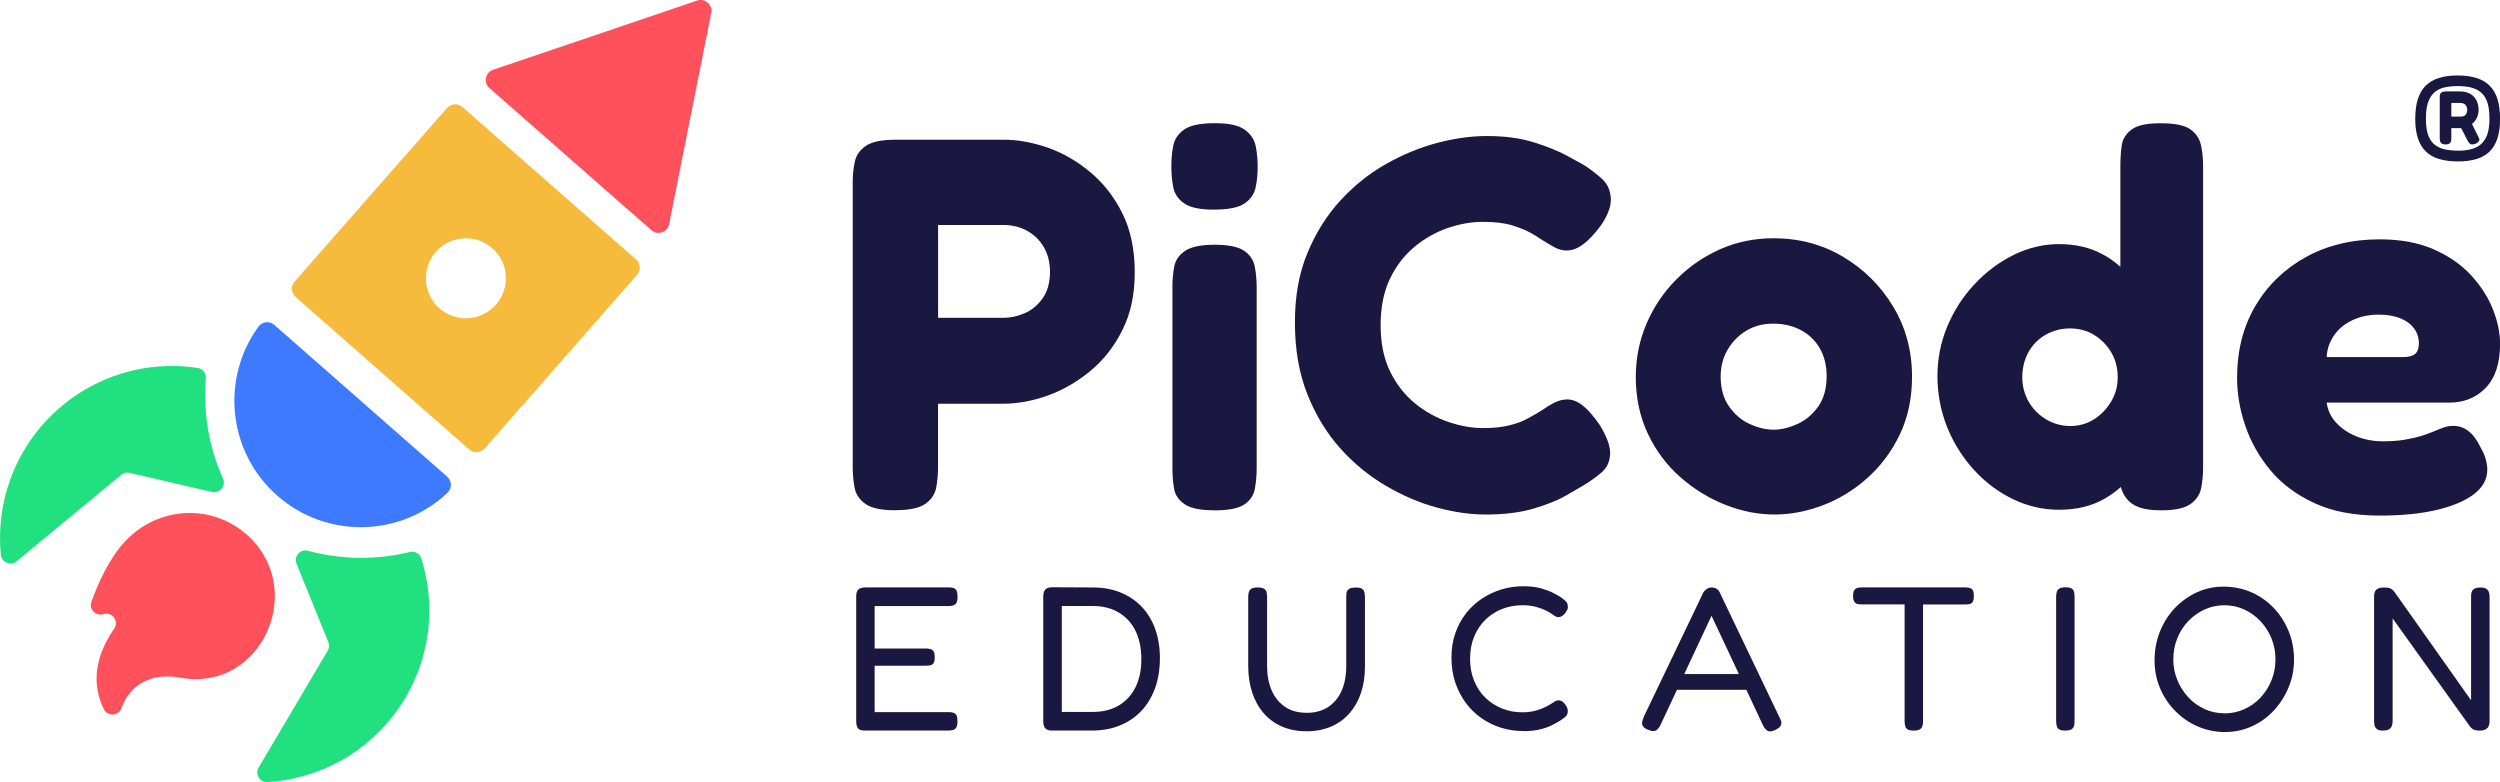 <?xml version="1.0" encoding="UTF-8"?>
<svg id="Camada_1" data-name="Camada 1" xmlns="http://www.w3.org/2000/svg" viewBox="0 0 393.48 123.09">
  <defs>
    <style>
      .cls-1 {
        fill: #3e7aff;
      }

      .cls-1, .cls-2, .cls-3, .cls-4, .cls-5 {
        stroke-width: 0px;
      }

      .cls-2 {
        fill: #ff515c;
      }

      .cls-3 {
        fill: #f6bb3c;
      }

      .cls-4 {
        fill: #1a1740;
      }

      .cls-5 {
        fill: #20e080;
      }
    </style>
  </defs>
  <g>
    <path class="cls-3" d="m70.36,17l-24,27.33c-.62.71-.55,1.79.16,2.42l27.34,24c.71.62,1.79.55,2.42-.16l24-27.33c.62-.71.55-1.79-.16-2.42l-27.34-24c-.71-.62-1.79-.55-2.42.16Zm-1.37,31.37c-2.36-2.23-2.61-6.01-.56-8.53,2.26-2.79,6.38-3.12,9.05-.77,2.61,2.29,2.88,6.27.58,8.88-2.35,2.67-6.46,2.88-9.06.42Z"/>
    <path class="cls-2" d="m109.71.09c1.25-.42,2.49.66,2.23,1.96l-3.31,16.61-3.31,16.61c-.26,1.29-1.82,1.82-2.81.95l-12.73-11.17-12.73-11.17c-.99-.87-.67-2.49.58-2.91l16.04-5.43L109.71.09Z"/>
    <path class="cls-2" d="m19.56,85.35c5.05-5.58,13.57-6.21,19.23-1.25.12.1.23.21.35.31,9.12,8.57,1.97,24.28-10.39,22.31-.11-.02-.23-.04-.35-.06-5.49-.98-8.27,1.93-9.27,4.78-.44,1.25-2.18,1.38-2.77.2-1.39-2.78-2.2-7.2,1.6-12.69.81-1.17-.29-2.71-1.65-2.3-.01,0-.02,0-.03.01-1.2.37-2.31-.75-1.89-1.94,1.04-2.91,2.73-6.68,5.16-9.37Z"/>
    <g>
      <path class="cls-5" d="m64.53,86.87c.78-.19,1.55.28,1.79,1.05,2.4,7.62,1.41,16.2-3.42,23.33-4.9,7.23-12.68,11.34-20.79,11.84-1.22.07-2.02-1.25-1.4-2.29l10.87-18.39c.24-.41.28-.9.1-1.34l-5.01-12.35c-.47-1.16.59-2.36,1.8-2.03,5.3,1.43,10.83,1.46,16.05.19Z"/>
      <path class="cls-5" d="m32.39,59.51c.07-.8-.52-1.49-1.31-1.61-7.9-1.18-16.22,1.14-22.51,7.02C2.19,70.9-.65,79.23.13,87.31c.12,1.21,1.55,1.8,2.49,1.03l16.46-13.61c.37-.3.85-.42,1.31-.31l12.98,3.01c1.22.28,2.24-.95,1.73-2.09-2.24-5.01-3.14-10.47-2.7-15.82Z"/>
    </g>
    <path class="cls-1" d="m43.19,51.14c-.75-.66-1.92-.55-2.51.26-5.98,8.22-4.81,19.79,2.98,26.63,7.79,6.84,19.42,6.5,26.79-.49.72-.69.68-1.86-.07-2.52l-27.2-23.88Z"/>
  </g>
  <g>
    <g>
      <path class="cls-4" d="m140.88,80.31c-2.17,0-3.73-.33-4.67-1-.95-.67-1.52-1.53-1.71-2.59-.2-1.06-.29-2.14-.29-3.25V28.66c0-1.11.11-2.18.33-3.21.22-1.03.81-1.86,1.75-2.5.95-.64,2.5-.96,4.67-.96h17.02c2.23,0,4.53.42,6.93,1.25,2.39.84,4.63,2.13,6.72,3.88,2.09,1.75,3.77,3.92,5.05,6.51,1.28,2.59,1.92,5.66,1.92,9.22s-.64,6.47-1.92,9.05c-1.28,2.59-2.96,4.74-5.05,6.47-2.09,1.73-4.33,3.02-6.72,3.88-2.39.86-4.73,1.29-7.01,1.29h-10.26v10.01c0,1.11-.1,2.18-.29,3.21-.2,1.03-.77,1.88-1.71,2.54-.95.67-2.53,1-4.76,1Zm6.76-30.29h10.35c1.06,0,2.14-.24,3.26-.71,1.11-.47,2.06-1.25,2.84-2.34.78-1.08,1.17-2.49,1.17-4.21,0-1.45-.32-2.73-.96-3.84-.64-1.11-1.52-1.97-2.63-2.59-1.11-.61-2.37-.92-3.76-.92h-10.26v14.6Z"/>
      <path class="cls-4" d="m191.12,33c-2.23,0-3.81-.33-4.76-1-.95-.67-1.52-1.53-1.71-2.59-.2-1.06-.29-2.14-.29-3.26,0-1.22.11-2.34.33-3.34.22-1,.81-1.82,1.75-2.46.95-.64,2.53-.96,4.76-.96s3.73.33,4.67,1c.95.67,1.53,1.52,1.75,2.54.22,1.03.33,2.13.33,3.3s-.11,2.27-.33,3.3c-.22,1.03-.81,1.86-1.75,2.5-.95.64-2.53.96-4.76.96Zm0,47.32c-2.17,0-3.73-.32-4.67-.96-.95-.64-1.5-1.47-1.67-2.5s-.25-2.1-.25-3.21v-28.54c0-1.11.1-2.17.29-3.17.19-1,.76-1.82,1.71-2.46.95-.64,2.5-.96,4.67-.96s3.71.32,4.63.96c.92.64,1.47,1.47,1.67,2.5.19,1.03.29,2.13.29,3.3v28.46c0,1.11-.1,2.18-.29,3.21-.2,1.03-.75,1.85-1.67,2.46-.92.61-2.49.92-4.72.92Z"/>
      <path class="cls-4" d="m233.76,80.98c-2.34,0-4.85-.36-7.55-1.08-2.7-.72-5.38-1.86-8.05-3.42-2.67-1.56-5.08-3.53-7.22-5.92-2.14-2.39-3.87-5.23-5.17-8.51-1.31-3.28-1.96-7.04-1.96-11.27s.65-7.76,1.96-10.93c1.31-3.17,3.03-5.93,5.17-8.26,2.14-2.34,4.53-4.26,7.18-5.76,2.64-1.5,5.34-2.61,8.09-3.34,2.75-.72,5.35-1.08,7.8-1.08,2.84,0,5.31.33,7.43,1,2.11.67,3.84,1.36,5.17,2.09,1.34.72,2.2,1.2,2.59,1.42,1.06.67,2.03,1.41,2.92,2.21.89.81,1.36,1.88,1.42,3.21,0,.67-.14,1.35-.42,2.04-.28.7-.67,1.41-1.17,2.13-1,1.34-1.93,2.32-2.8,2.96-.86.64-1.71.96-2.55.96-.67,0-1.31-.17-1.92-.5-.61-.33-1.36-.78-2.25-1.34-.39-.28-.93-.61-1.63-1-.7-.39-1.64-.76-2.84-1.13-1.2-.36-2.71-.54-4.55-.54s-3.62.32-5.51.96c-1.89.64-3.64,1.63-5.26,2.96-1.61,1.34-2.91,3.02-3.88,5.05-.97,2.03-1.46,4.47-1.46,7.3s.5,5.27,1.5,7.3c1,2.03,2.31,3.7,3.92,5.01,1.61,1.31,3.37,2.28,5.26,2.92,1.89.64,3.7.96,5.42.96,1.61,0,2.99-.14,4.13-.42,1.14-.28,2.14-.65,3-1.13.86-.47,1.6-.9,2.21-1.29.61-.44,1.25-.83,1.92-1.17.67-.33,1.34-.5,2-.5.84,0,1.67.33,2.5,1,.84.67,1.72,1.7,2.67,3.09.5.84.89,1.61,1.17,2.34.28.72.42,1.39.42,2,0,1.28-.46,2.31-1.38,3.09-.92.78-1.91,1.47-2.96,2.09-.39.22-1.22.71-2.5,1.46-1.28.75-2.99,1.45-5.13,2.09-2.14.64-4.72.96-7.72.96Z"/>
      <path class="cls-4" d="m279.32,80.98c-2.62,0-5.22-.51-7.8-1.54-2.59-1.03-4.95-2.49-7.09-4.38-2.14-1.89-3.84-4.17-5.09-6.84-1.25-2.67-1.88-5.62-1.88-8.85,0-3,.57-5.83,1.71-8.47,1.14-2.64,2.71-4.97,4.72-6.97,2-2,4.3-3.57,6.88-4.72,2.59-1.14,5.38-1.71,8.39-1.71,4.01,0,7.65.97,10.93,2.92,3.28,1.95,5.91,4.56,7.89,7.85,1.97,3.28,2.96,6.96,2.96,11.01,0,3.39-.64,6.43-1.92,9.1-1.28,2.67-2.98,4.95-5.09,6.84-2.11,1.89-4.45,3.32-7.01,4.3-2.56.97-5.09,1.46-7.59,1.46Zm-.17-13.35c1.17,0,2.41-.29,3.71-.88,1.31-.58,2.41-1.5,3.3-2.75.89-1.25,1.34-2.85,1.34-4.8,0-1.67-.36-3.13-1.08-4.38-.72-1.25-1.73-2.21-3-2.88-1.28-.67-2.73-1-4.34-1s-2.95.36-4.17,1.08c-1.22.72-2.21,1.71-2.96,2.96-.75,1.25-1.13,2.69-1.13,4.3,0,1.89.44,3.46,1.34,4.72.89,1.25,1.97,2.17,3.25,2.75,1.28.58,2.53.88,3.76.88Z"/>
      <path class="cls-4" d="m346.41,22.82c-.22-1-.77-1.82-1.66-2.46s-2.45-.96-4.68-.96-3.7.33-4.59,1-1.4,1.5-1.54,2.5-.21,2.09-.21,3.26v15.83c-.81-.73-1.71-1.36-2.67-1.9-2-1.11-4.34-1.67-7.01-1.67-2.45,0-4.83.58-7.14,1.71-2.3,1.15-4.36,2.69-6.17,4.64-1.81,1.94-3.23,4.16-4.26,6.63-1.03,2.48-1.54,5.08-1.54,7.8s.51,5.53,1.54,8.06c1.03,2.53,2.44,4.77,4.22,6.71,1.78,1.95,3.82,3.48,6.13,4.59,2.31,1.12,4.72,1.67,7.22,1.67,2.78,0,5.19-.58,7.22-1.75.92-.53,1.76-1.14,2.53-1.83.35,1.21.98,2.11,1.89,2.71.97.64,2.46.96,4.47.96,2.17,0,3.71-.34,4.63-1,.92-.67,1.47-1.52,1.67-2.55.19-1.03.29-2.1.29-3.21V26.07c0-1.17-.11-2.25-.34-3.25Zm-14.14,40.39c-.7,1.17-1.6,2.1-2.71,2.8-1.12.69-2.34,1.04-3.67,1.04-1.4,0-2.67-.35-3.84-1.04-1.17-.7-2.09-1.63-2.76-2.8-.66-1.17-1-2.45-1-3.84s.32-2.75.96-3.92c.64-1.17,1.55-2.09,2.71-2.76,1.17-.66,2.45-1,3.84-1s2.73.35,3.84,1.05c1.11.69,2,1.61,2.67,2.75.67,1.14,1,2.43,1,3.88s-.34,2.67-1.04,3.84Z"/>
      <path class="cls-4" d="m374.54,81.15c-4.01,0-7.43-.65-10.26-1.96-2.84-1.31-5.15-3.03-6.93-5.17-1.78-2.14-3.1-4.48-3.96-7.01-.86-2.53-1.29-5.05-1.29-7.55,0-4.28.96-8.05,2.88-11.31,1.92-3.25,4.56-5.81,7.93-7.68,3.37-1.86,7.25-2.8,11.64-2.8,3.28,0,6.12.53,8.51,1.58,2.39,1.06,4.35,2.42,5.88,4.09,1.53,1.67,2.67,3.45,3.42,5.34.75,1.89,1.13,3.7,1.13,5.42,0,3.06-.75,5.37-2.25,6.93-1.5,1.56-3.42,2.34-5.76,2.34h-19.28c.17,1.22.68,2.3,1.54,3.21.86.92,1.93,1.63,3.21,2.13,1.28.5,2.64.75,4.09.75,1.28,0,2.42-.08,3.42-.25s1.86-.36,2.59-.58c.72-.22,1.38-.46,1.96-.71.58-.25,1.11-.46,1.59-.63.47-.17.93-.25,1.38-.25.89-.05,1.71.2,2.46.75.75.56,1.4,1.42,1.96,2.59.39.67.67,1.29.83,1.88s.25,1.13.25,1.63c0,1.5-.68,2.78-2.04,3.84-1.36,1.06-3.3,1.89-5.8,2.5-2.5.61-5.54.92-9.1.92Zm-8.35-24.95h12.1c.83,0,1.45-.17,1.84-.5.39-.33.58-.89.58-1.67,0-.89-.26-1.68-.79-2.38s-1.27-1.22-2.21-1.59c-.95-.36-2.06-.54-3.34-.54-1.56,0-2.96.31-4.21.92-1.25.61-2.21,1.43-2.88,2.46-.67,1.03-1.03,2.13-1.08,3.3Z"/>
    </g>
    <path class="cls-4" d="m386.8,11.88c1.15,0,2.15.13,2.99.4.84.27,1.53.67,2.08,1.23.55.55.95,1.26,1.22,2.11.26.86.4,1.88.4,3.06s-.13,2.2-.4,3.05c-.27.85-.67,1.55-1.22,2.09-.55.55-1.24.95-2.07,1.2-.83.26-1.81.39-2.93.39s-2.15-.13-3-.39c-.85-.26-1.55-.66-2.09-1.2s-.95-1.24-1.23-2.08c-.27-.84-.41-1.84-.41-3.01s.13-2.23.4-3.09c.27-.86.67-1.57,1.22-2.13.55-.55,1.24-.96,2.08-1.23.84-.27,1.83-.4,2.97-.4Zm.02,11.84c.88,0,1.64-.09,2.27-.28.64-.19,1.16-.49,1.56-.9.4-.41.7-.93.89-1.57.19-.64.28-1.41.28-2.32s-.09-1.73-.28-2.38c-.19-.64-.49-1.17-.89-1.57-.4-.4-.92-.69-1.55-.88-.63-.18-1.39-.27-2.28-.27s-1.68.09-2.31.27c-.63.18-1.14.48-1.53.89-.39.41-.69.94-.88,1.59-.19.65-.28,1.45-.28,2.39s.09,1.71.28,2.35c.19.64.49,1.16.9,1.56.41.39.93.68,1.56.85.63.17,1.38.26,2.26.26Zm2.25-4.21l1.11,2.25c.08.15.07.3-.01.43-.08.14-.21.25-.37.35-.17.1-.35.16-.55.19-.17.03-.32,0-.45-.08-.14-.08-.25-.21-.34-.37l-1.09-2.11h-1.55v1.68c0,.14-.02.27-.06.41-.04.14-.12.25-.25.34s-.33.14-.6.14c-.26,0-.45-.05-.59-.14s-.22-.21-.26-.35c-.04-.14-.06-.28-.06-.4v-6.66c0-.2.03-.35.1-.47s.18-.2.34-.25.35-.08.58-.08h2.16c.61,0,1.13.12,1.56.35s.77.57,1.01,1.01c.24.44.36.95.36,1.55,0,.39-.08.8-.25,1.2-.17.41-.43.74-.8,1Zm-3.25-3.32v2.16h1.55c.29,0,.52-.09.69-.28.17-.19.26-.44.26-.76,0-.36-.1-.64-.3-.83-.2-.19-.48-.28-.84-.28h-1.36Z"/>
    <g>
      <path class="cls-4" d="m136.21,114.99c-.43,0-.75-.06-.95-.18-.2-.12-.34-.29-.4-.52s-.1-.49-.1-.79v-19.6c0-.54.11-.91.34-1.13.23-.21.63-.32,1.21-.32h12.98c.3,0,.56.03.78.1.21.06.38.2.48.42.11.22.16.54.16.97s-.06.75-.18.95c-.12.2-.29.34-.5.4-.22.06-.47.1-.78.1h-11.59v6.68h8.07c.3,0,.55.03.76.1.2.06.36.19.47.39.11.19.16.5.16.9s-.05.68-.16.87c-.11.19-.27.32-.5.37-.23.05-.49.08-.79.08h-8.01v7.3h11.62c.3,0,.56.03.78.1.21.06.38.2.48.4.11.2.16.52.16.95s-.06.75-.18.95c-.12.2-.29.34-.5.4-.22.06-.47.1-.78.1h-13.04Z"/>
      <path class="cls-4" d="m165.62,114.99c-.37,0-.66-.06-.87-.19-.22-.13-.36-.31-.44-.53s-.11-.48-.11-.76v-19.63c0-.28.04-.53.11-.74.08-.21.22-.39.44-.52.21-.13.52-.19.9-.19l6.36.03c1.59,0,3.04.26,4.34.79,1.3.53,2.42,1.28,3.34,2.24.92.97,1.64,2.14,2.13,3.52.49,1.38.74,2.91.74,4.58s-.25,3.31-.76,4.71c-.51,1.4-1.22,2.59-2.15,3.58-.93.99-2.05,1.75-3.36,2.29-1.31.54-2.78.81-4.39.81h-6.3Zm1.49-2.94h4.91c1.57,0,2.93-.34,4.07-1.02,1.14-.68,2.02-1.64,2.63-2.87.61-1.24.92-2.71.92-4.41s-.31-3.21-.92-4.46c-.61-1.25-1.5-2.21-2.65-2.89-1.15-.68-2.51-1.02-4.08-1.02h-4.87v16.66Z"/>
      <path class="cls-4" d="m205.59,115.09c-1.44,0-2.73-.25-3.87-.76-1.14-.51-2.1-1.22-2.87-2.13-.78-.91-1.37-2-1.78-3.26-.41-1.26-.61-2.63-.61-4.12v-10.91c0-.3.04-.56.11-.77.08-.21.22-.38.42-.5.2-.12.52-.18.95-.18s.75.06.97.18c.21.12.36.29.42.5.06.22.1.48.1.81v10.88c0,1.44.24,2.71.71,3.81.47,1.1,1.17,1.96,2.1,2.6.92.64,2.08.95,3.45.95,1.29,0,2.4-.3,3.33-.9.92-.6,1.64-1.45,2.13-2.55s.74-2.41.74-3.94v-11.04c0-.28.04-.51.11-.69s.22-.33.44-.44c.21-.11.53-.16.94-.16.43,0,.75.06.95.18.2.12.34.29.4.52s.1.49.1.79v10.94c0,1.51-.2,2.88-.61,4.12-.41,1.24-1.01,2.31-1.81,3.23-.8.92-1.77,1.62-2.91,2.11-1.14.49-2.44.74-3.91.74Z"/>
      <path class="cls-4" d="m239.71,115.06c-1.16,0-2.29-.17-3.39-.5-1.1-.33-2.13-.83-3.08-1.48-.96-.66-1.79-1.46-2.5-2.4-.71-.95-1.27-2.02-1.68-3.23-.41-1.2-.61-2.52-.61-3.94s.2-2.68.61-3.86c.41-1.17.97-2.21,1.68-3.12.71-.9,1.54-1.67,2.5-2.31.96-.63,1.99-1.12,3.08-1.45s2.24-.5,3.42-.5c1.08,0,2,.11,2.78.32.77.22,1.4.45,1.89.71s.82.44,1.02.55c.3.19.59.41.87.65s.43.51.45.81c.04.24.03.44-.05.6-.08.16-.17.32-.27.47-.17.26-.36.45-.55.57s-.39.18-.58.18c-.22,0-.41-.06-.6-.19s-.4-.28-.66-.45c-.13-.09-.39-.23-.77-.42s-.89-.38-1.5-.55c-.61-.17-1.34-.26-2.18-.26-1.1,0-2.15.19-3.15.58-1,.39-1.88.95-2.63,1.68-.75.73-1.35,1.61-1.78,2.65-.43,1.03-.65,2.21-.65,3.52s.22,2.46.65,3.5c.43,1.04,1.03,1.93,1.79,2.66.76.73,1.64,1.29,2.63,1.68.99.39,2.03.58,3.13.58.82,0,1.53-.09,2.13-.26.6-.17,1.11-.36,1.52-.57.41-.2.69-.36.84-.47.24-.13.45-.26.63-.39s.38-.19.6-.19.41.06.6.18c.18.12.36.31.53.57.11.15.19.32.26.5.06.18.09.38.06.6-.02.32-.18.6-.47.82s-.59.44-.89.63c-.17.09-.5.26-.98.53-.48.27-1.11.51-1.89.71-.77.2-1.71.31-2.81.31Z"/>
      <path class="cls-4" d="m280.09,112.93l-9.36-19.56c-.08-.22-.19-.39-.32-.52s-.28-.22-.45-.29c-.17-.06-.36-.1-.55-.1-.28,0-.55.08-.79.25-.25.16-.44.37-.57.63l-9.26,19.33c-.17.37-.28.69-.32.97-.05.28.01.52.16.71.15.19.38.36.71.49.53.23.95.29,1.24.16.29-.13.55-.44.79-.94l2.57-5.49h10.92l2.59,5.52c.23.5.5.82.79.96.29.13.69.08,1.21-.18.32-.15.56-.32.71-.5.15-.19.22-.39.21-.62-.01-.22-.1-.5-.28-.82Zm-15-6.84l4.29-9.17,4.31,9.17h-8.6Z"/>
      <path class="cls-4" d="m309.38,92.46c.28,0,.52.03.71.1s.34.19.44.39.14.48.14.87-.05.68-.16.87-.26.32-.45.37c-.19.05-.43.08-.71.08h-6.68v18.43c0,.28-.04.53-.11.74s-.22.38-.42.5c-.2.12-.52.18-.95.18s-.72-.06-.92-.18c-.2-.12-.34-.29-.4-.52s-.1-.48-.1-.76v-18.4h-6.75c-.28,0-.52-.03-.71-.08-.19-.05-.35-.18-.47-.37-.12-.19-.18-.48-.18-.87s.05-.68.16-.87.26-.32.47-.39c.2-.06.44-.1.69-.1h16.4Z"/>
      <path class="cls-4" d="m325.07,114.99c-.43,0-.75-.06-.95-.18-.2-.12-.34-.29-.4-.52s-.1-.49-.1-.79v-19.6c0-.28.04-.53.11-.76s.22-.4.42-.52c.2-.12.52-.18.95-.18s.75.06.95.18c.2.12.33.29.39.52.05.23.08.49.08.79v19.6c0,.3-.03.56-.1.77s-.2.38-.4.5c-.2.12-.52.18-.95.18Z"/>
      <path class="cls-4" d="m350.25,115.22c-1.53,0-2.96-.29-4.31-.87-1.35-.58-2.53-1.39-3.57-2.44-1.03-1.04-1.83-2.24-2.4-3.6s-.86-2.82-.86-4.39.28-3.09.84-4.5c.56-1.41,1.34-2.64,2.34-3.7,1-1.05,2.16-1.88,3.47-2.49,1.31-.6,2.71-.9,4.2-.9s3,.29,4.34.87c1.34.58,2.52,1.4,3.53,2.45,1.01,1.05,1.8,2.28,2.37,3.66.57,1.39.86,2.89.86,4.5s-.29,3.01-.86,4.39c-.57,1.38-1.35,2.59-2.34,3.65-.99,1.05-2.14,1.88-3.44,2.47-1.3.59-2.7.89-4.18.89Zm-.19-2.94c1.12,0,2.17-.21,3.15-.65.98-.43,1.83-1.04,2.57-1.82.73-.79,1.31-1.69,1.73-2.73.42-1.03.63-2.14.63-3.33s-.21-2.25-.63-3.28c-.42-1.02-1-1.93-1.74-2.71-.74-.79-1.6-1.4-2.57-1.84-.97-.44-2-.66-3.1-.66s-2.13.22-3.1.66c-.97.44-1.82,1.05-2.57,1.82-.74.77-1.32,1.68-1.74,2.71-.42,1.03-.63,2.14-.63,3.33s.22,2.26.65,3.29c.43,1.03,1.01,1.94,1.74,2.71.73.78,1.58,1.38,2.53,1.82s1.99.66,3.08.66Z"/>
      <path class="cls-4" d="m375.04,114.99c-.39,0-.68-.06-.87-.19s-.33-.31-.4-.53-.11-.49-.11-.79v-19.66c0-.26.04-.49.13-.69.09-.2.24-.37.47-.48.23-.12.54-.18.95-.18.47,0,.81.04,1,.13.19.09.39.24.58.45l12.14,17.17v-16.4c0-.26.04-.49.11-.69.08-.2.22-.37.44-.48.21-.12.53-.18.94-.18.39,0,.68.06.89.19.2.13.34.31.42.53.08.23.11.49.11.79v19.53c0,.28-.05.53-.14.76s-.26.4-.5.53-.56.19-.97.19c-.34,0-.62-.04-.84-.13-.22-.09-.42-.25-.61-.48l-12.2-17.05v16.17c0,.28-.04.53-.13.76-.09.23-.24.4-.45.53s-.53.19-.94.19Z"/>
    </g>
  </g>
</svg>